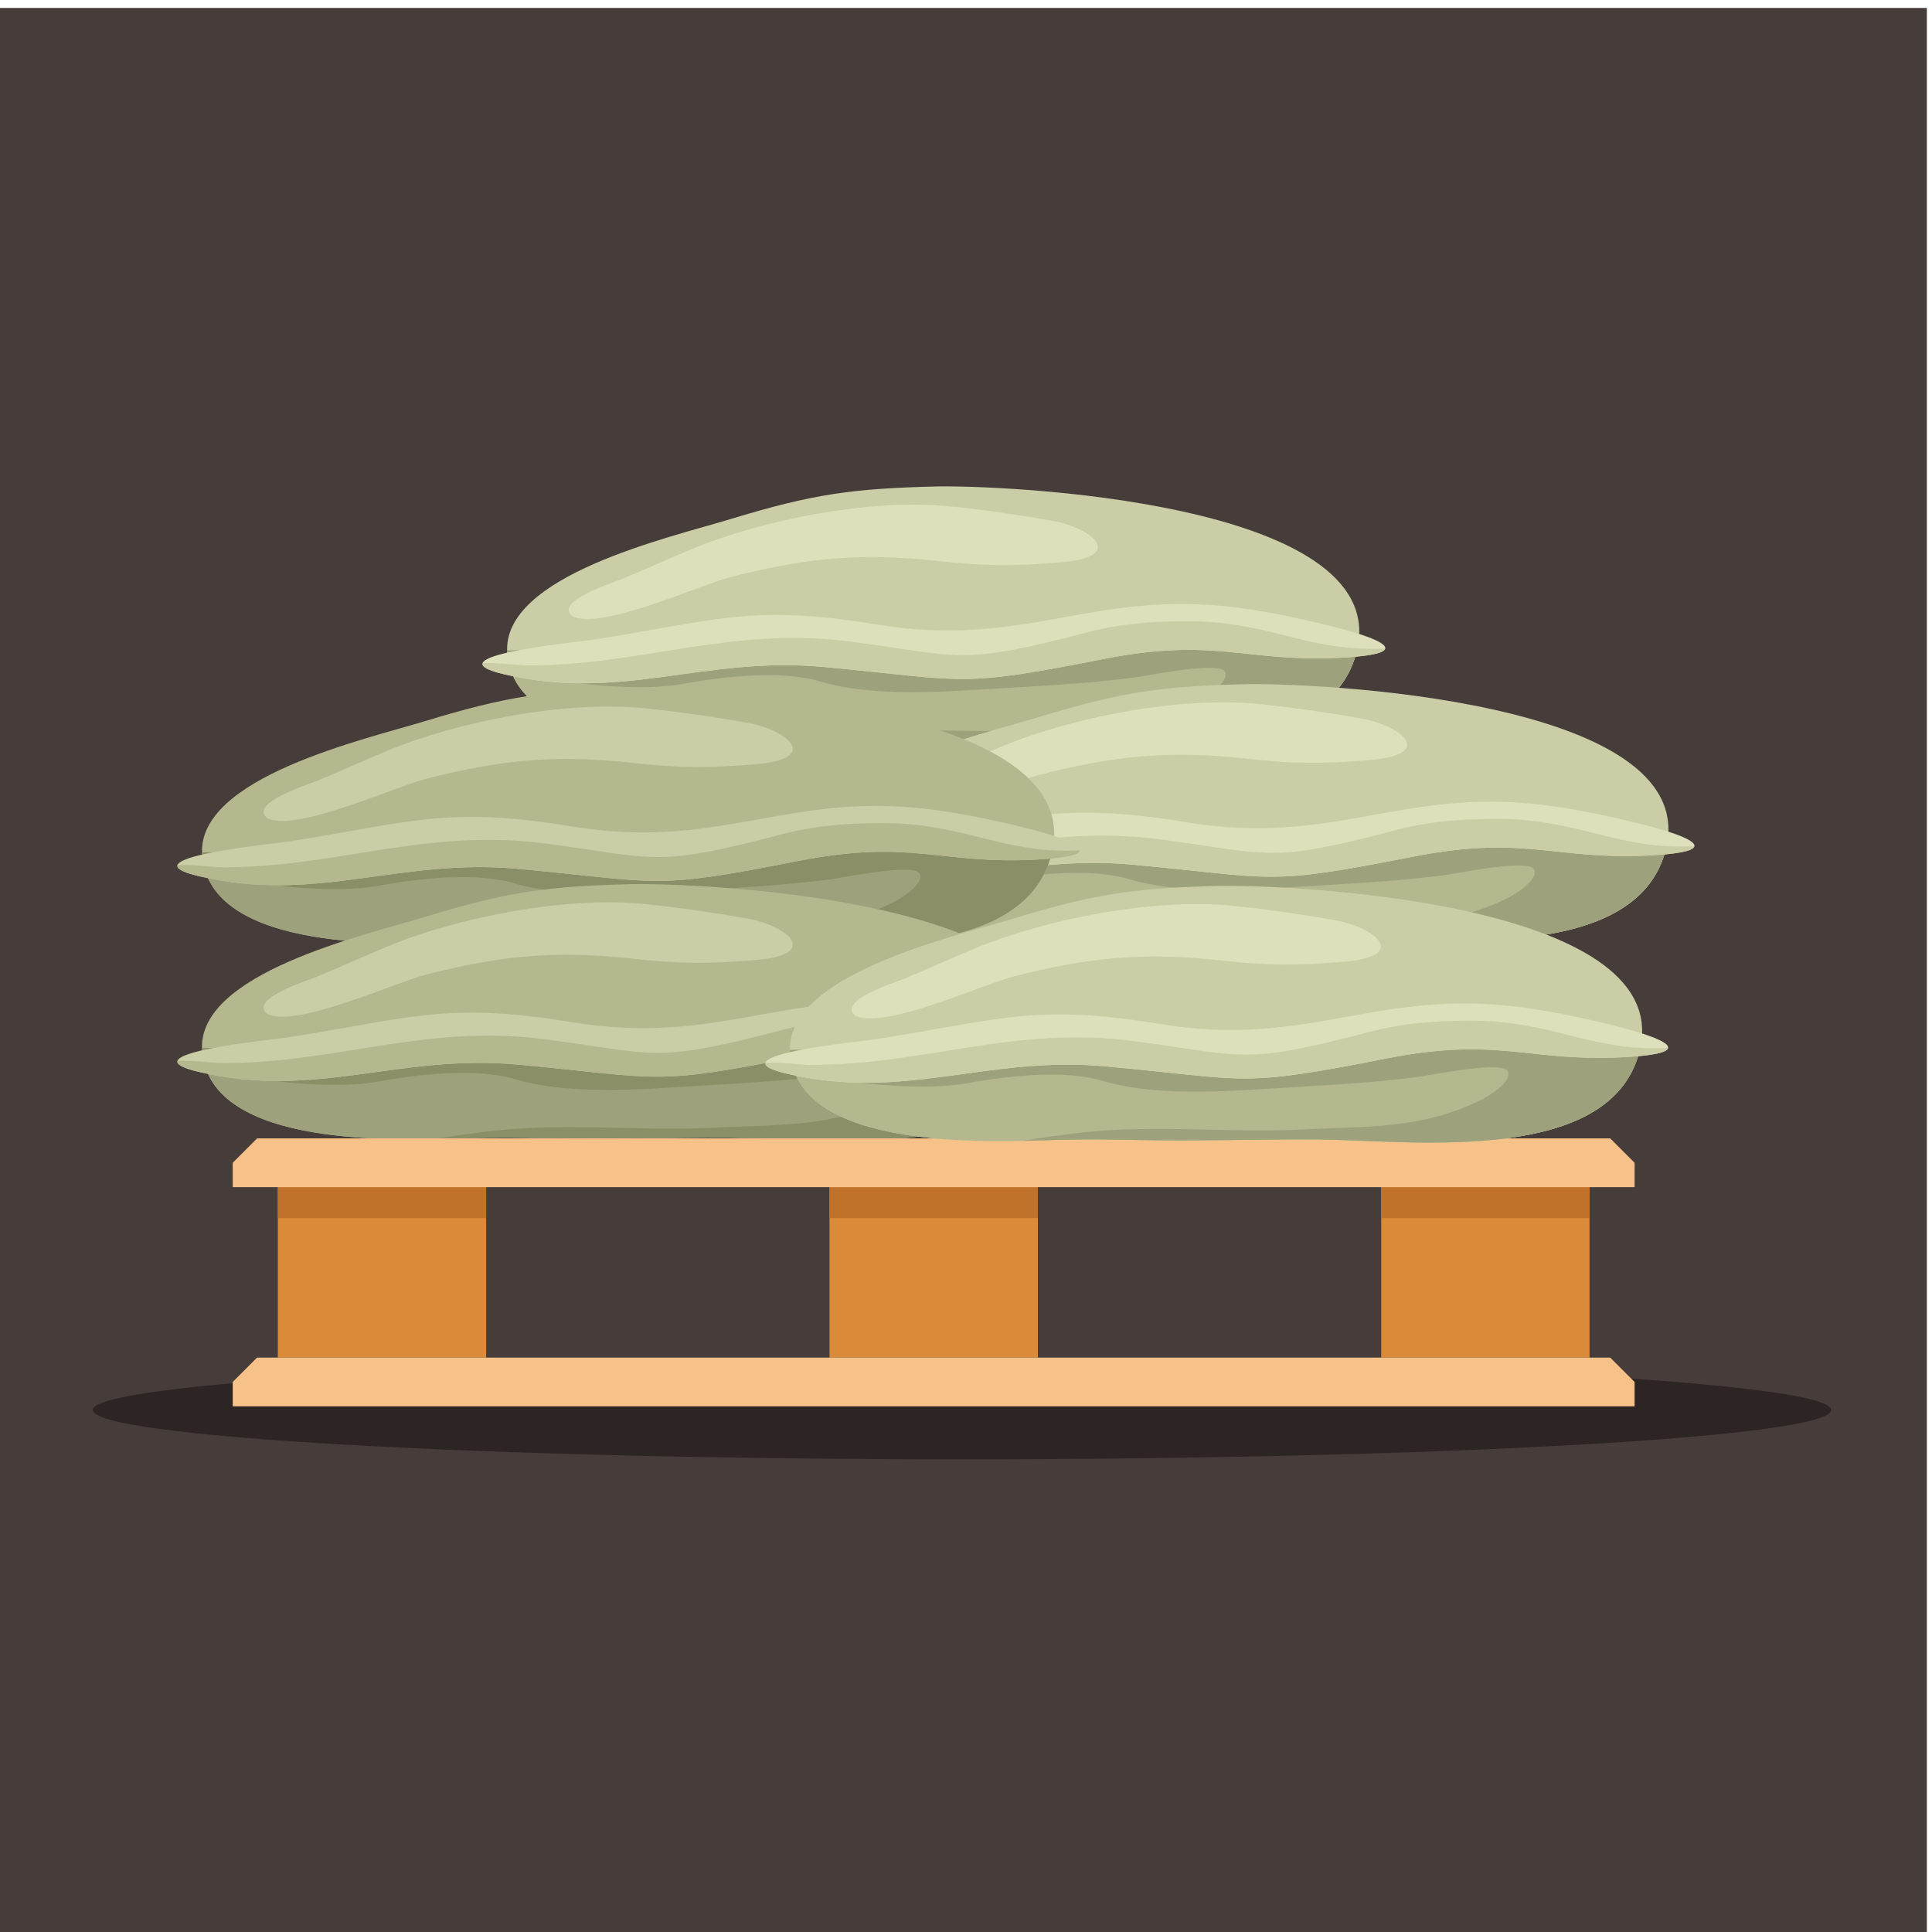 <?xml version="1.0" encoding="UTF-8"?>
<svg version="1.1" viewBox="0 0 880 880" xmlns="http://www.w3.org/2000/svg">
<defs>
<clipPath id="a">
<path d="m0 660h660v-660h-660z"/>
</clipPath>
</defs>
<g transform="matrix(1.333 0 0 -1.333 0 880)">
<path d="m0 0h658.41v657.45h-658.41z" fill="#463d3b"/>
<g clip-path="url(#a)">
<g transform="translate(328.71 161.52)">
<path d="m0 0c163.59 0 297.01 7.565 297.01 16.842 0 9.274-133.42 16.84-297.01 16.84-163.59 0-297.01-7.566-297.01-16.84 0-9.277 133.42-16.842 297.01-16.842" fill="#2c2523" fill-rule="evenodd"/>
</g>
<g transform="translate(320.66 493.96)">
<path d="m0 0c30.769 0.306 162.12-7.118 141.65-60.435-13.418-34.961-79.06-26.419-108.5-26.216-21.324 0.145-41.435-0.65-63.128-0.156-8.795 0.202-17.249 0.235-26.053 0.02-23.65-0.777-88.715-3.811-91.297 29.857-2.031 26.498 55.811 39.522 76.173 45.728 28.387 8.651 41.822 10.508 71.154 11.202" fill="#cacda5" fill-rule="evenodd"/>
</g>
<g transform="translate(464.41 442.79)" fill-rule="evenodd">
<path d="m0 0c-0.176-2.924-0.849-6.008-2.101-9.266-13.418-34.961-79.059-26.419-108.5-26.216-21.324 0.145-41.435-0.65-63.128-0.156-8.794 0.202-17.249 0.235-26.053 0.02-23.65-0.777-88.714-3.811-91.296 29.857-0.022 0.293-0.029 0.581-0.036 0.869z" fill="#b5b88e"/>
<path d="m0 0c-0.176-2.924-0.849-6.008-2.101-9.266-13.418-34.961-79.059-26.419-108.5-26.216-21.324 0.145-41.435-0.65-63.128-0.156-8.794 0.202-17.249 0.235-26.053 0.02-3.211-0.107-7.188-0.254-11.664-0.345 5.771 1.13 11.602 1.745 14.101 2.11 27.709 4.016 54.094 0.408 82.141 1.829 21.916 1.11 39.925 0.049 60.335 10.113 2.399 1.24 10.541 6.02 9.045 9.688-1.517 3.721-25.413-1.089-29.36-1.682-17.159-2.431-37.514-3.274-55.091-4.393-16.429-1.05-38.122-1.96-53.87 2.788-13.475 4.066-33.249 1.665-47.08-0.838-13.294-2.404-35.094-0.477-48.057 2.394-4.302 0.952-7.345 1.806-10.989 4.279-0.076 0.062-0.15 0.124-0.226 0.191-0.278 1.188-0.482 2.427-0.581 3.723-0.022 0.293-0.029 0.581-0.036 0.869z" fill="#9ea27c"/>
</g>
<g transform="translate(437.36 450.15)">
<path d="m0 0c8.551-1.719 61.813-12.684 20.404-14.746-32.303-1.606-42.375 7.127-80.669-0.414-50.635-9.993-46.277-7.328-95.566-2.733-41.234 3.844-68.851-12.03-109.48-2.436-25.762 6.083 25.676 11.002 30.208 11.702 42.173 6.512 54.061 12.406 97.641 5.214 48.347-7.979 71.971 10.621 117.18 6.427 7.015-0.651 13.423-1.708 20.288-3.014" fill="#dde0bb" fill-rule="evenodd"/>
</g>
<g transform="translate(473.33 438.57)">
<path d="m0 0c-0.283-1.455-4.608-2.624-15.564-3.17-32.303-1.606-42.375 7.127-80.668-0.414-50.636-9.993-46.278-7.328-95.567-2.733-41.234 3.844-68.85-12.03-109.48-2.436-5.602 1.323-7.551 2.589-7.128 3.771 5.46 0.106 12.968-0.738 14.234-0.796 40.304-0.291 70.119 13.655 112.2 8.046 34.93-4.657 36.44-7.792 72.279 1.234 2.753 0.706 5.503 1.421 8.254 2.135 12.614 3.259 25.594 3.911 38.519 3.622 25.26-1.143 38.075-10.542 62.928-9.259" fill="#cacda5" fill-rule="evenodd"/>
</g>
<g transform="translate(212.12 462.15)">
<path d="m0 0c-2.624-1.065-23.015-7.526-16.549-12.529 9.599-4.942 42.933 10.415 54.007 13.344 25.62 6.548 44.334 8.415 70.456 5.547 17.07-1.874 25.942-1.865 42.989-0.456 21.351 1.951 10.638 11.293-2.43 13.955-10.93 1.996-25.67 4.129-36.713 5.197-26.296 2.545-62.895-4.428-87.434-14.639-8.142-3.388-16.159-7.043-24.326-10.419" fill="#dde0bb" fill-rule="evenodd"/>
</g>
<g transform="translate(426.3 426.4)">
<path d="m0 0c30.768 0.305 162.12-7.119 141.65-60.436-13.418-34.959-79.058-26.417-108.5-26.217-21.323 0.146-41.436-0.649-63.128-0.153-8.794 0.201-17.249 0.232-26.053 0.017-23.65-0.774-88.716-3.811-91.296 29.859-2.032 26.498 55.809 39.522 76.173 45.727 28.386 8.65 41.82 10.508 71.154 11.203" fill="#cacda5" fill-rule="evenodd"/>
</g>
<g transform="translate(570.05 375.23)" fill-rule="evenodd">
<path d="m0 0c-0.176-2.925-0.85-6.01-2.102-9.268-13.418-34.958-79.058-26.417-108.5-26.217-21.323 0.146-41.436-0.649-63.128-0.152-8.794 0.201-17.249 0.232-26.053 0.016-23.65-0.774-88.716-3.811-91.296 29.86-0.024 0.291-0.029 0.579-0.037 0.869z" fill="#b5b88e"/>
<path d="m0 0c-0.176-2.925-0.85-6.01-2.102-9.268-13.418-34.958-79.058-26.417-108.5-26.217-21.323 0.146-41.436-0.649-63.128-0.152-8.794 0.201-17.249 0.232-26.053 0.016-3.21-0.104-7.189-0.251-11.665-0.342 5.771 1.127 11.603 1.745 14.102 2.108 27.708 4.016 54.092 0.41 82.14 1.831 21.916 1.109 39.923 0.049 60.336 10.111 2.398 1.242 10.541 6.02 9.044 9.69-1.517 3.72-25.412-1.091-29.36-1.682-17.159-2.432-37.515-3.275-55.09-4.395-16.429-1.048-38.121-1.96-53.871 2.789-13.476 4.065-33.25 1.666-47.08-0.838-13.293-2.405-35.093-0.478-48.057 2.393-4.301 0.953-7.344 1.808-10.989 4.281-0.076 0.061-0.151 0.124-0.225 0.189-0.279 1.192-0.483 2.426-0.581 3.725-0.024 0.291-0.029 0.579-0.037 0.869z" fill="#9ea27c"/>
</g>
<g transform="translate(543 382.59)">
<path d="m0 0c8.551-1.719 61.811-12.684 20.404-14.746-32.304-1.607-42.375 7.127-80.667-0.416-50.637-9.989-46.278-7.327-95.568-2.731-41.234 3.844-68.851-12.029-109.49-2.435-25.762 6.081 25.676 11.001 30.208 11.701 42.172 6.513 54.062 12.405 97.642 5.214 48.345-7.979 71.969 10.621 117.18 6.426 7.013-0.649 13.423-1.707 20.289-3.013" fill="#dde0bb" fill-rule="evenodd"/>
</g>
<g transform="translate(578.97 371.02)">
<path d="m0 0c-0.283-1.457-4.611-2.625-15.563-3.17-32.305-1.608-42.375 7.127-80.667-0.416-50.638-9.989-46.279-7.327-95.569-2.731-41.234 3.844-68.851-12.029-109.49-2.436-5.602 1.323-7.55 2.591-7.128 3.771 5.46 0.107 12.968-0.739 14.235-0.796 40.304-0.291 70.117 13.653 112.2 8.046 34.932-4.657 36.442-7.794 72.281 1.233 2.752 0.707 5.501 1.423 8.253 2.135 12.613 3.26 25.594 3.913 38.518 3.622 25.261-1.142 38.076-10.541 62.929-9.258" fill="#cacda5" fill-rule="evenodd"/>
</g>
<g transform="translate(317.76 394.6)">
<path d="m0 0c-2.624-1.066-23.015-7.528-16.549-12.529 9.598-4.944 42.932 10.415 54.007 13.343 25.62 6.548 44.334 8.413 70.456 5.546 17.069-1.872 25.942-1.864 42.989-0.455 21.351 1.948 10.639 11.292-2.43 13.954-10.931 1.997-25.671 4.131-36.715 5.199-26.293 2.543-62.893-4.429-87.431-14.638-8.144-3.391-16.162-7.046-24.327-10.42" fill="#dde0bb" fill-rule="evenodd"/>
</g>
<g transform="translate(216.4 424.96)">
<path d="m0 0c30.769 0.305 162.12-7.119 141.65-60.437-13.419-34.958-79.059-26.415-108.5-26.215-21.325 0.146-41.436-0.65-63.13-0.154-8.794 0.2-17.248 0.234-26.053 0.018-23.649-0.776-88.714-3.811-91.297 29.858-2.031 26.498 55.811 39.522 76.174 45.729 28.387 8.65 41.821 10.506 71.154 11.201" fill="#b5b88e" fill-rule="evenodd"/>
</g>
<g transform="translate(360.15 373.79)" fill-rule="evenodd">
<path d="m0 0c-0.176-2.924-0.852-6.01-2.102-9.268-13.418-34.958-79.059-26.415-108.5-26.215-21.324 0.146-41.436-0.65-63.129-0.154-8.794 0.2-17.248 0.234-26.054 0.018-23.649-0.776-88.714-3.811-91.296 29.858-0.022 0.291-0.028 0.581-0.036 0.87z" fill="#9ea27c"/>
<path d="m0 0c-0.176-2.924-0.852-6.01-2.102-9.268-13.418-34.958-79.059-26.415-108.5-26.215-21.324 0.146-41.436-0.65-63.129-0.154-8.794 0.2-17.248 0.234-26.054 0.018-3.209-0.106-7.187-0.253-11.663-0.342 5.77 1.129 11.603 1.745 14.101 2.106 27.708 4.018 54.094 0.41 82.141 1.831 21.916 1.109 39.923 0.049 60.335 10.113 2.399 1.24 10.541 6.019 9.045 9.688-1.517 3.72-25.414-1.09-29.359-1.68-17.16-2.434-37.516-3.275-55.091-4.397-16.431-1.046-38.123-1.959-53.871 2.791-13.476 4.063-33.249 1.664-47.08-0.838-13.294-2.407-35.094-0.478-48.058 2.391-4.302 0.954-7.344 1.808-10.989 4.281-0.075 0.061-0.15 0.126-0.225 0.189-0.279 1.192-0.482 2.427-0.582 3.725-0.022 0.291-0.028 0.581-0.036 0.87z" fill="#8b8f67"/>
</g>
<g transform="translate(333.1 381.15)">
<path d="m0 0c8.551-1.718 61.813-12.685 20.404-14.744-32.302-1.609-42.375 7.125-80.667-0.416-50.636-9.99-46.278-7.328-95.567-2.733-41.234 3.844-68.85-12.029-109.48-2.435-25.763 6.082 25.676 11.001 30.208 11.701 42.172 6.515 54.061 12.405 97.641 5.213 48.345-7.976 71.97 10.622 117.18 6.429 7.015-0.651 13.425-1.709 20.289-3.015" fill="#cacda5" fill-rule="evenodd"/>
</g>
<g transform="translate(369.07 369.58)">
<path d="m0 0c-0.283-1.455-4.61-2.624-15.565-3.169-32.303-1.609-42.375 7.125-80.667-0.416-50.637-9.99-46.279-7.328-95.568-2.732-41.234 3.843-68.85-12.03-109.48-2.436-5.603 1.323-7.552 2.591-7.128 3.773 5.46 0.106 12.968-0.74 14.234-0.798 40.305-0.291 70.119 13.655 112.2 8.046 34.932-4.655 36.442-7.794 72.28 1.233 2.753 0.707 5.503 1.422 8.254 2.136 12.613 3.259 25.595 3.912 38.518 3.622 25.26-1.144 38.077-10.54 62.93-9.259" fill="#b5b88e" fill-rule="evenodd"/>
</g>
<g transform="translate(107.86 393.16)">
<path d="m0 0c-2.625-1.064-23.016-7.526-16.549-12.529 9.598-4.942 42.932 10.415 54.006 13.343 25.62 6.55 44.335 8.415 70.457 5.548 17.069-1.874 25.941-1.865 42.988-0.457 21.351 1.95 10.64 11.294-2.43 13.955-10.932 1.996-25.671 4.13-36.714 5.198-26.294 2.545-62.893-4.429-87.433-14.638-8.142-3.389-16.158-7.045-24.325-10.42" fill="#cacda5" fill-rule="evenodd"/>
</g>
<g transform="translate(216.4 358.07)">
<path d="m0 0c30.769 0.305 162.12-7.119 141.65-60.437-13.419-34.957-79.059-26.415-108.5-26.215-21.325 0.145-41.436-0.65-63.13-0.154-8.794 0.201-17.248 0.234-26.053 0.018-23.649-0.776-88.714-3.81-91.297 29.858-2.031 26.498 55.811 39.522 76.174 45.729 28.387 8.65 41.821 10.506 71.154 11.201" fill="#b5b88e" fill-rule="evenodd"/>
</g>
<g transform="translate(360.15 306.9)" fill-rule="evenodd">
<path d="m0 0c-0.176-2.924-0.852-6.01-2.102-9.269-13.418-34.957-79.059-26.415-108.5-26.214-21.324 0.144-41.436-0.651-63.129-0.155-8.794 0.201-17.248 0.235-26.054 0.019-23.649-0.776-88.714-3.811-91.296 29.857-0.022 0.291-0.028 0.581-0.036 0.869z" fill="#9ea27c"/>
<path d="m0 0c-0.176-2.924-0.852-6.01-2.102-9.269-13.418-34.957-79.059-26.415-108.5-26.214-21.324 0.144-41.436-0.651-63.129-0.155-8.794 0.201-17.248 0.235-26.054 0.019-3.209-0.105-7.187-0.253-11.663-0.343 5.77 1.128 11.603 1.745 14.101 2.107 27.708 4.017 54.094 0.41 82.141 1.83 21.916 1.109 39.923 0.049 60.335 10.114 2.399 1.24 10.541 6.017 9.045 9.687-1.517 3.721-25.414-1.09-29.359-1.679-17.16-2.434-37.516-3.275-55.091-4.398-16.431-1.046-38.123-1.96-53.871 2.791-13.476 4.064-33.249 1.664-47.08-0.839-13.294-2.405-35.094-0.478-48.058 2.393-4.302 0.953-7.344 1.808-10.989 4.28-0.075 0.062-0.15 0.126-0.225 0.19-0.279 1.191-0.482 2.426-0.582 3.724-0.022 0.291-0.028 0.581-0.036 0.869z" fill="#8b8f67"/>
</g>
<g transform="translate(333.1 314.26)">
<path d="m0 0c8.551-1.719 61.813-12.685 20.404-14.744-32.302-1.609-42.375 7.125-80.667-0.416-50.636-9.991-46.278-7.329-95.567-2.733-41.234 3.844-68.85-12.029-109.48-2.435-25.763 6.082 25.676 11.001 30.208 11.701 42.172 6.513 54.061 12.406 97.641 5.213 48.345-7.977 71.97 10.622 117.18 6.429 7.015-0.652 13.425-1.707 20.289-3.015" fill="#cacda5" fill-rule="evenodd"/>
</g>
<g transform="translate(369.07 302.68)">
<path d="m0 0c-0.283-1.456-4.61-2.624-15.565-3.168-32.303-1.609-42.375 7.125-80.667-0.416-50.637-9.991-46.279-7.329-95.568-2.733-41.234 3.844-68.85-12.029-109.48-2.435-5.603 1.322-7.552 2.591-7.128 3.773 5.46 0.106 12.968-0.741 14.234-0.798 40.305-0.291 70.119 13.654 112.2 8.046 34.932-4.656 36.442-7.794 72.28 1.235 2.753 0.705 5.503 1.42 8.254 2.132 12.613 3.262 25.595 3.914 38.518 3.624 25.26-1.144 38.077-10.541 62.93-9.26" fill="#b5b88e" fill-rule="evenodd"/>
</g>
<g transform="translate(107.86 326.26)">
<path d="m0 0c-2.625-1.066-23.016-7.526-16.549-12.529 9.598-4.944 42.932 10.415 54.006 13.343 25.62 6.549 44.335 8.415 70.457 5.546 17.069-1.872 25.941-1.864 42.988-0.455 21.351 1.95 10.64 11.294-2.43 13.954-10.932 1.997-25.671 4.131-36.714 5.199-26.294 2.544-62.893-4.429-87.433-14.639-8.142-3.388-16.158-7.044-24.325-10.419" fill="#cacda5" fill-rule="evenodd"/>
</g>
<path d="m471.96 254.52h71.188v-58.236h-71.188zm-377.03 0h71.189v-58.236h-71.189zm188.52 0h71.189v-58.236h-71.189z" fill="#da8a38" fill-rule="evenodd"/>
<path d="m471.96 254.52h71.188v-10.56h-71.188zm-377.03 0h71.189v-10.56h-71.189zm188.52 0h71.189v-10.56h-71.189z" fill="#c0722a" fill-rule="evenodd"/>
<g transform="translate(79.525 254.52)">
<path d="m0 0h479.02v8.327l-8.327 8.33h-462.37l-8.328-8.33z" fill="#f6c28a" fill-rule="evenodd"/>
</g>
<g transform="translate(79.525 179.62)">
<path d="m0 0h479.02v8.329l-8.327 8.329h-462.37l-8.328-8.329z" fill="#f6c28a" fill-rule="evenodd"/>
</g>
<g transform="translate(417.32 357.46)">
<path d="m0 0c30.77 0.306 162.12-7.117 141.65-60.435-13.419-34.96-79.058-26.419-108.5-26.217-21.325 0.146-41.436-0.649-63.13-0.155-8.793 0.201-17.249 0.234-26.053 0.019-23.649-0.776-88.714-3.811-91.295 29.858-2.032 26.5 55.811 39.522 76.172 45.727 28.387 8.652 41.822 10.509 71.154 11.203" fill="#cacda5" fill-rule="evenodd"/>
</g>
<g transform="translate(561.07 306.29)" fill-rule="evenodd">
<path d="m0 0c-0.176-2.925-0.852-6.008-2.102-9.266-13.419-34.96-79.058-26.419-108.5-26.217-21.325 0.146-41.436-0.649-63.129-0.155-8.793 0.201-17.249 0.235-26.054 0.02-23.649-0.777-88.714-3.812-91.295 29.857-0.024 0.293-0.029 0.581-0.037 0.869z" fill="#b5b88e"/>
<path d="m0 0c-0.176-2.925-0.852-6.008-2.102-9.266-13.419-34.96-79.058-26.419-108.5-26.217-21.325 0.146-41.436-0.649-63.129-0.155-8.793 0.201-17.249 0.235-26.054 0.02-3.21-0.107-7.188-0.252-11.664-0.343 5.77 1.128 11.603 1.743 14.101 2.107 27.708 4.017 54.094 0.41 82.142 1.829 21.916 1.112 39.923 0.05 60.334 10.115 2.399 1.241 10.543 6.019 9.046 9.687-1.519 3.722-25.414-1.089-29.36-1.681-17.161-2.431-37.515-3.275-55.09-4.394-16.431-1.048-38.123-1.96-53.87 2.789-13.477 4.065-33.25 1.664-47.081-0.839-13.294-2.404-35.094-0.476-48.058 2.394-4.301 0.952-7.344 1.807-10.989 4.279-0.075 0.062-0.151 0.124-0.225 0.191-0.279 1.19-0.483 2.427-0.581 3.723-0.024 0.293-0.029 0.581-0.037 0.869z" fill="#9ea27c"/>
</g>
<g transform="translate(534.02 313.65)">
<path d="m0 0c8.551-1.72 61.813-12.685 20.404-14.747-32.302-1.607-42.375 7.129-80.667-0.414-50.637-9.991-46.278-7.327-95.568-2.734-41.232 3.846-68.85-12.029-109.48-2.435-25.761 6.083 25.676 11.003 30.208 11.702 42.173 6.513 54.062 12.406 97.641 5.215 48.347-7.981 71.971 10.621 117.18 6.427 7.014-0.652 13.424-1.709 20.288-3.014" fill="#dde0bb" fill-rule="evenodd"/>
</g>
<g transform="translate(569.99 302.08)">
<path d="m0 0c-0.285-1.457-4.611-2.626-15.565-3.172-32.303-1.606-42.375 7.129-80.667-0.414-50.638-9.991-46.279-7.327-95.569-2.733-41.232 3.845-68.85-12.03-109.48-2.436-5.602 1.323-7.55 2.592-7.128 3.772 5.46 0.106 12.968-0.739 14.235-0.794 40.304-0.294 70.118 13.651 112.2 8.044 34.931-4.658 36.441-7.793 72.28 1.233 2.752 0.707 5.503 1.424 8.253 2.136 12.613 3.257 25.596 3.911 38.519 3.622 25.26-1.143 38.076-10.543 62.93-9.258" fill="#cacda5" fill-rule="evenodd"/>
</g>
<g transform="translate(308.78 325.66)">
<path d="m0 0c-2.624-1.065-23.016-7.525-16.549-12.528 9.598-4.943 42.933 10.415 54.006 13.344 25.62 6.548 44.336 8.414 70.458 5.547 17.069-1.874 25.94-1.866 42.988-0.457 21.35 1.95 10.64 11.294-2.431 13.956-10.929 1.996-25.671 4.129-36.713 5.198-26.295 2.543-62.893-4.43-87.433-14.642-8.143-3.387-16.158-7.042-24.326-10.418" fill="#dde0bb" fill-rule="evenodd"/>
</g>
</g>
</g>
</svg>
